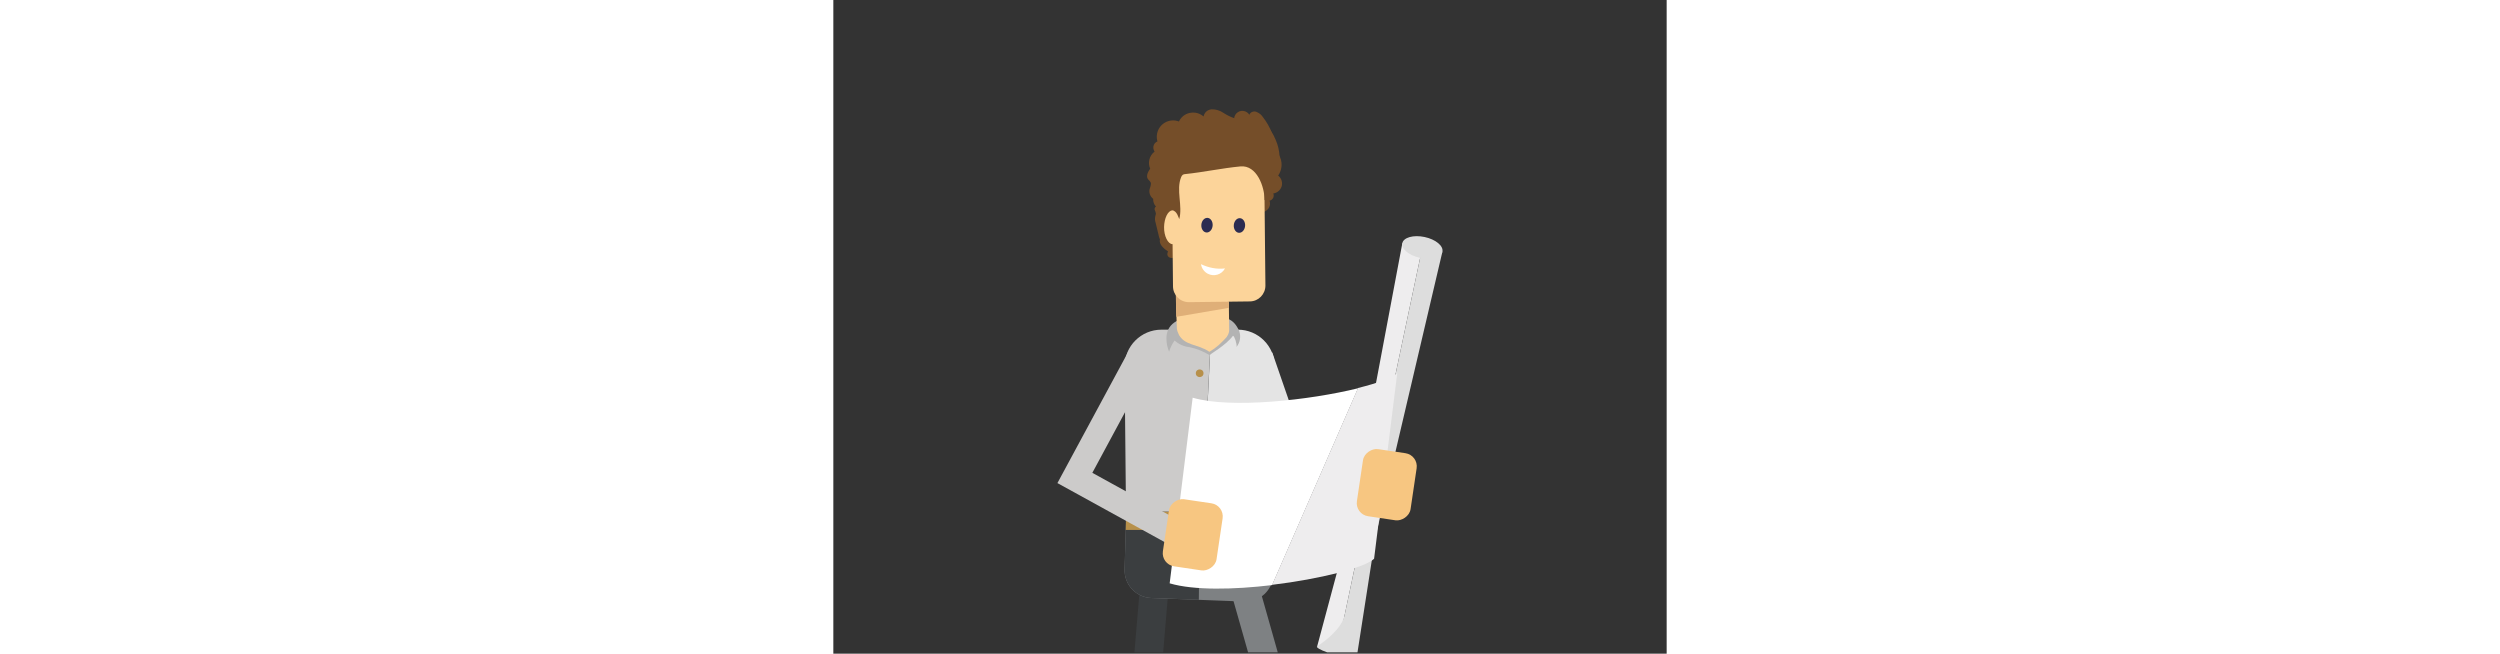 <?xml version="1.0" encoding="UTF-8"?>
<svg id="ARCHI" xmlns="http://www.w3.org/2000/svg" viewBox="0 0 100 78.44" width="300">
  <rect x="0" y="0" width="100" height="78.44" fill="#333333" stroke="none"/>
  <defs>
    <style>
      .cls-1 {
        fill: #eeedee;
      }

      .cls-2 {
        fill: #754e29;
      }

      .cls-3 {
        fill: #ddd;
      }

      .cls-4 {
        fill: #cccbca;
      }

      .cls-5 {
        fill: #e4e4e4;
      }

      .cls-6 {
        fill: #dfaf78;
      }

      .cls-7 {
        fill: #b3b3b3;
      }

      .cls-8 {
        fill: #fff;
      }

      .cls-9 {
        fill: #7e8183;
      }

      .cls-10 {
        fill: #3b3e40;
      }

      .cls-11 {
        fill: #f7c681;
      }

      .cls-12 {
        fill: #2c2c51;
      }

      .cls-13 {
        fill: #fcd49a;
      }

      .cls-14 {
        fill: #b7904a;
      }
    </style>
  </defs>
  <polygon class="cls-9" points="49.88 66.09 46.57 67.03 49.77 78.28 53.33 78.28 49.88 66.09"/>
  <polygon class="cls-10" points="36.83 70.04 36.13 78.28 39.58 78.28 40.25 70.32 36.83 70.04"/>
  <path class="cls-9" d="M49.33,72.19l-11.17-.43c-1.83-.07-3.27-1.6-3.21-3.44l.17-5.72,17.84.69-.16,5.71c-.09,1.83-1.63,3.25-3.46,3.19Z"/>
  <path class="cls-10" d="M43.86,71.98l-5.7-.22c-1.83-.07-3.27-1.6-3.21-3.44l.17-5.72,8.83.34-.09,9.05Z"/>
  <polygon class="cls-14" points="35.13 61.38 52.96 61.38 52.96 63.59 35.09 63.59 35.13 61.38"/>
  <path class="cls-4" d="M34.95,43.98c0-2.44,1.98-4.42,4.42-4.42h5.97l-1.07,21.82h-9.15l-.17-17.4Z"/>
  <path class="cls-5" d="M48.55,39.56c2.44,0,4.42,1.98,4.42,4.42h0v17.4h-8.69l1.07-21.82h3.2Z"/>
  <path class="cls-7" d="M44.51,37.9c2.65,0,3.51.33,4.18,1.79.25.66.13,1.39-.3,1.94.05-.38-.25-1.3-.43-1.34-.86,1.17-2.78,2.21-2.8,2.33-.75-.45-1.56-.78-2.41-.96-.67-.06-1.3-.35-1.8-.8-.29.41-.51.86-.66,1.34-.21-.5-.32-1.04-.32-1.59,0-2.03,1.9-2.71,4.55-2.71Z"/>
  <path class="cls-2" d="M53.39,21.05c.63-.91.51-2.14-.28-2.92-.1-1.49-.65-2.92-1.57-4.09-.18-.28-.45-.49-.76-.61-.33-.14-.71,0-.86.34-.29-.46-.9-.61-1.36-.32-.26.16-.43.43-.46.73-.46-.16-.9-.38-1.31-.65-.41-.28-.89-.42-1.38-.41-.49.02-.9.38-.98.86-.79-.69-1.99-.62-2.68.17-.11.13-.21.27-.28.43-1.01-.39-2.14.12-2.53,1.13-.15.4-.17.85-.05,1.26-.41.17-.6.64-.43,1.05.02.06.06.11.09.17-.63.48-.85,1.33-.53,2.05-.26.38-.52.86-.27,1.25.11.11.22.23.31.36.14.27-.05.59-.12.9-.07.42.1.85.44,1.11-.02.34.1.68.34.93-.14.08-.21.24-.15.4.07.14.11.3.14.46-.02.12-.05.24-.09.36-.04.23-.03.47.05.7l.4,1.66c.02.12.07.24.12.34-.15.61.46,1.13.99,1.48-.16.21-.13.5.08.66.08.07.18.1.29.1,1.28.2.76-3.23.7-4.89s-.27-3.31-.34-4.97c-.1-.55.06-1.11.45-1.51.28-.19.61-.29.95-.28,1.72-.16,3.44-.26,5.16-.29.63-.05,1.27.02,1.87.2,1.11.41,1.37,1.53,1.56,2.69.28.83.39,1.71.32,2.58-.07.27-.33.72,0,.92s.73-.09.91-.28c.26-.28.34-.68.21-1.04.34-.07.56-.4.49-.74,0-.04-.02-.08-.04-.12.47-.07.86-.4,1.01-.86.13-.46-.02-.96-.4-1.27Z"/>
  <path class="cls-13" d="M41.12,36.47l6.34-.24.04,3.33h0v.13c-.09,1.09-1.57,1.86-3.31,1.72s-2.97-1.05-2.97-2.1l-.1-2.84Z"/>
  <polygon class="cls-6" points="41.05 33.03 41.15 38.02 47.47 36.94 47.4 32.91 41.05 33.03"/>
  <path class="cls-13" d="M49.77,15.95l-7.29.08c-1.05,0-1.89.87-1.88,1.92,0,0,0,0,0,0l.07,7.29c-.53.06-.96.94-.98,2.01s.46,2.05,1.02,2.05l.05,5.07c.01,1.05.87,1.9,1.92,1.89l7.29-.09c1.05,0,1.89-.87,1.88-1.92,0,0,0,0,0,0l-.17-16.45c-.02-1.04-.88-1.87-1.92-1.86Z"/>
  <ellipse class="cls-12" cx="48.73" cy="27.06" rx=".88" ry=".68" transform="translate(17.82 73.44) rotate(-85.36)"/>
  <ellipse class="cls-12" cx="44.84" cy="27.01" rx=".88" ry=".68" transform="translate(14.29 69.53) rotate(-85.36)"/>
  <path class="cls-13" d="M41.4,40.03c.71,1.51,2.31,1.2,3.73,2.19.81-.48,1.53-1.12,2.11-1.86l-5.84-.33Z"/>
  <path class="cls-8" d="M45.52,32.16c.49.09.99.11,1.48.05-.4.75-1.33,1.03-2.08.63-.43-.23-.73-.66-.8-1.14.44.21.92.37,1.4.46Z"/>
  <path class="cls-2" d="M53.55,18.82c0,1.53-.45,4.49-1.8,5.2,0-1.63-.94-4.24-2.9-4.05-2.22.21-4.4.69-6.62.92-.1,0-.2.03-.29.08-.09.07-.16.17-.2.28-.64,1.57.21,3.44-.23,5.05-.06-.09-.25-1.01-.86-1.07-1.14-.3-.64-1.48-.86-2.89-.32-1.66-.21-3.36.32-4.97.12-.39.32-.75.59-1.05.54-.44,1.21-.69,1.9-.71,3-.42,6.01-.7,9.05-.92.63.59,1.12,1.31,1.44,2.11.28.64.43,1.32.46,2.01Z"/>
  <circle class="cls-14" cx="43.96" cy="44.79" r=".46"/>
  <polygon class="cls-1" points="68.28 29.19 61.79 63.64 63.43 63.99 70.68 29.7 68.28 29.19"/>
  <polygon class="cls-3" points="73.09 30.2 70.68 29.7 63.43 63.99 65.08 64.33 73.09 30.2"/>
  <ellipse class="cls-3" cx="70.69" cy="29.69" rx="1.28" ry="2.46" transform="translate(27.01 92.71) rotate(-78.06)"/>
  <polygon class="cls-1" points="58.06 77.56 61.79 63.64 63.43 63.99 60.46 78.06 58.06 77.56"/>
  <path class="cls-3" d="M65.08,64.33l-1.64-.34-2.09,9.83c-.32,1.54-2.15,2.99-3.29,3.74-.18.11.39.44,1.2.72h3.64l2.17-13.95Z"/>
  <polygon class="cls-4" points="40.66 65.55 26.89 57.97 35.48 42.05 38.2 43.53 31.08 56.74 42.15 62.83 40.66 65.55"/>
  <rect class="cls-5" x="52.31" y="42.35" width="3.1" height="16.27" transform="translate(-13.53 20.36) rotate(-19.06)"/>
  <path class="cls-8" d="M43.12,47.72l-2.76,22.28c2.9.86,7.73.76,12.3.21l10.31-23.62c-5.81,1.43-15.25,2.48-19.86,1.13Z"/>
  <path class="cls-1" d="M67.67,44.77c-.56.56-2.33,1.2-4.71,1.79l-10.31,23.62c5.75-.69,11.17-2.07,12.24-3.13l2.78-22.28Z"/>
  <rect class="cls-11" x="39.06" y="60.93" width="8.14" height="6.51" rx="1.59" ry="1.59" transform="translate(-26.69 97.42) rotate(-81.56)"/>
  <rect class="cls-11" x="62.34" y="54.91" width="8.14" height="6.51" rx="1.59" ry="1.59" transform="translate(-.87 115.32) rotate(-81.56)"/>
</svg>
